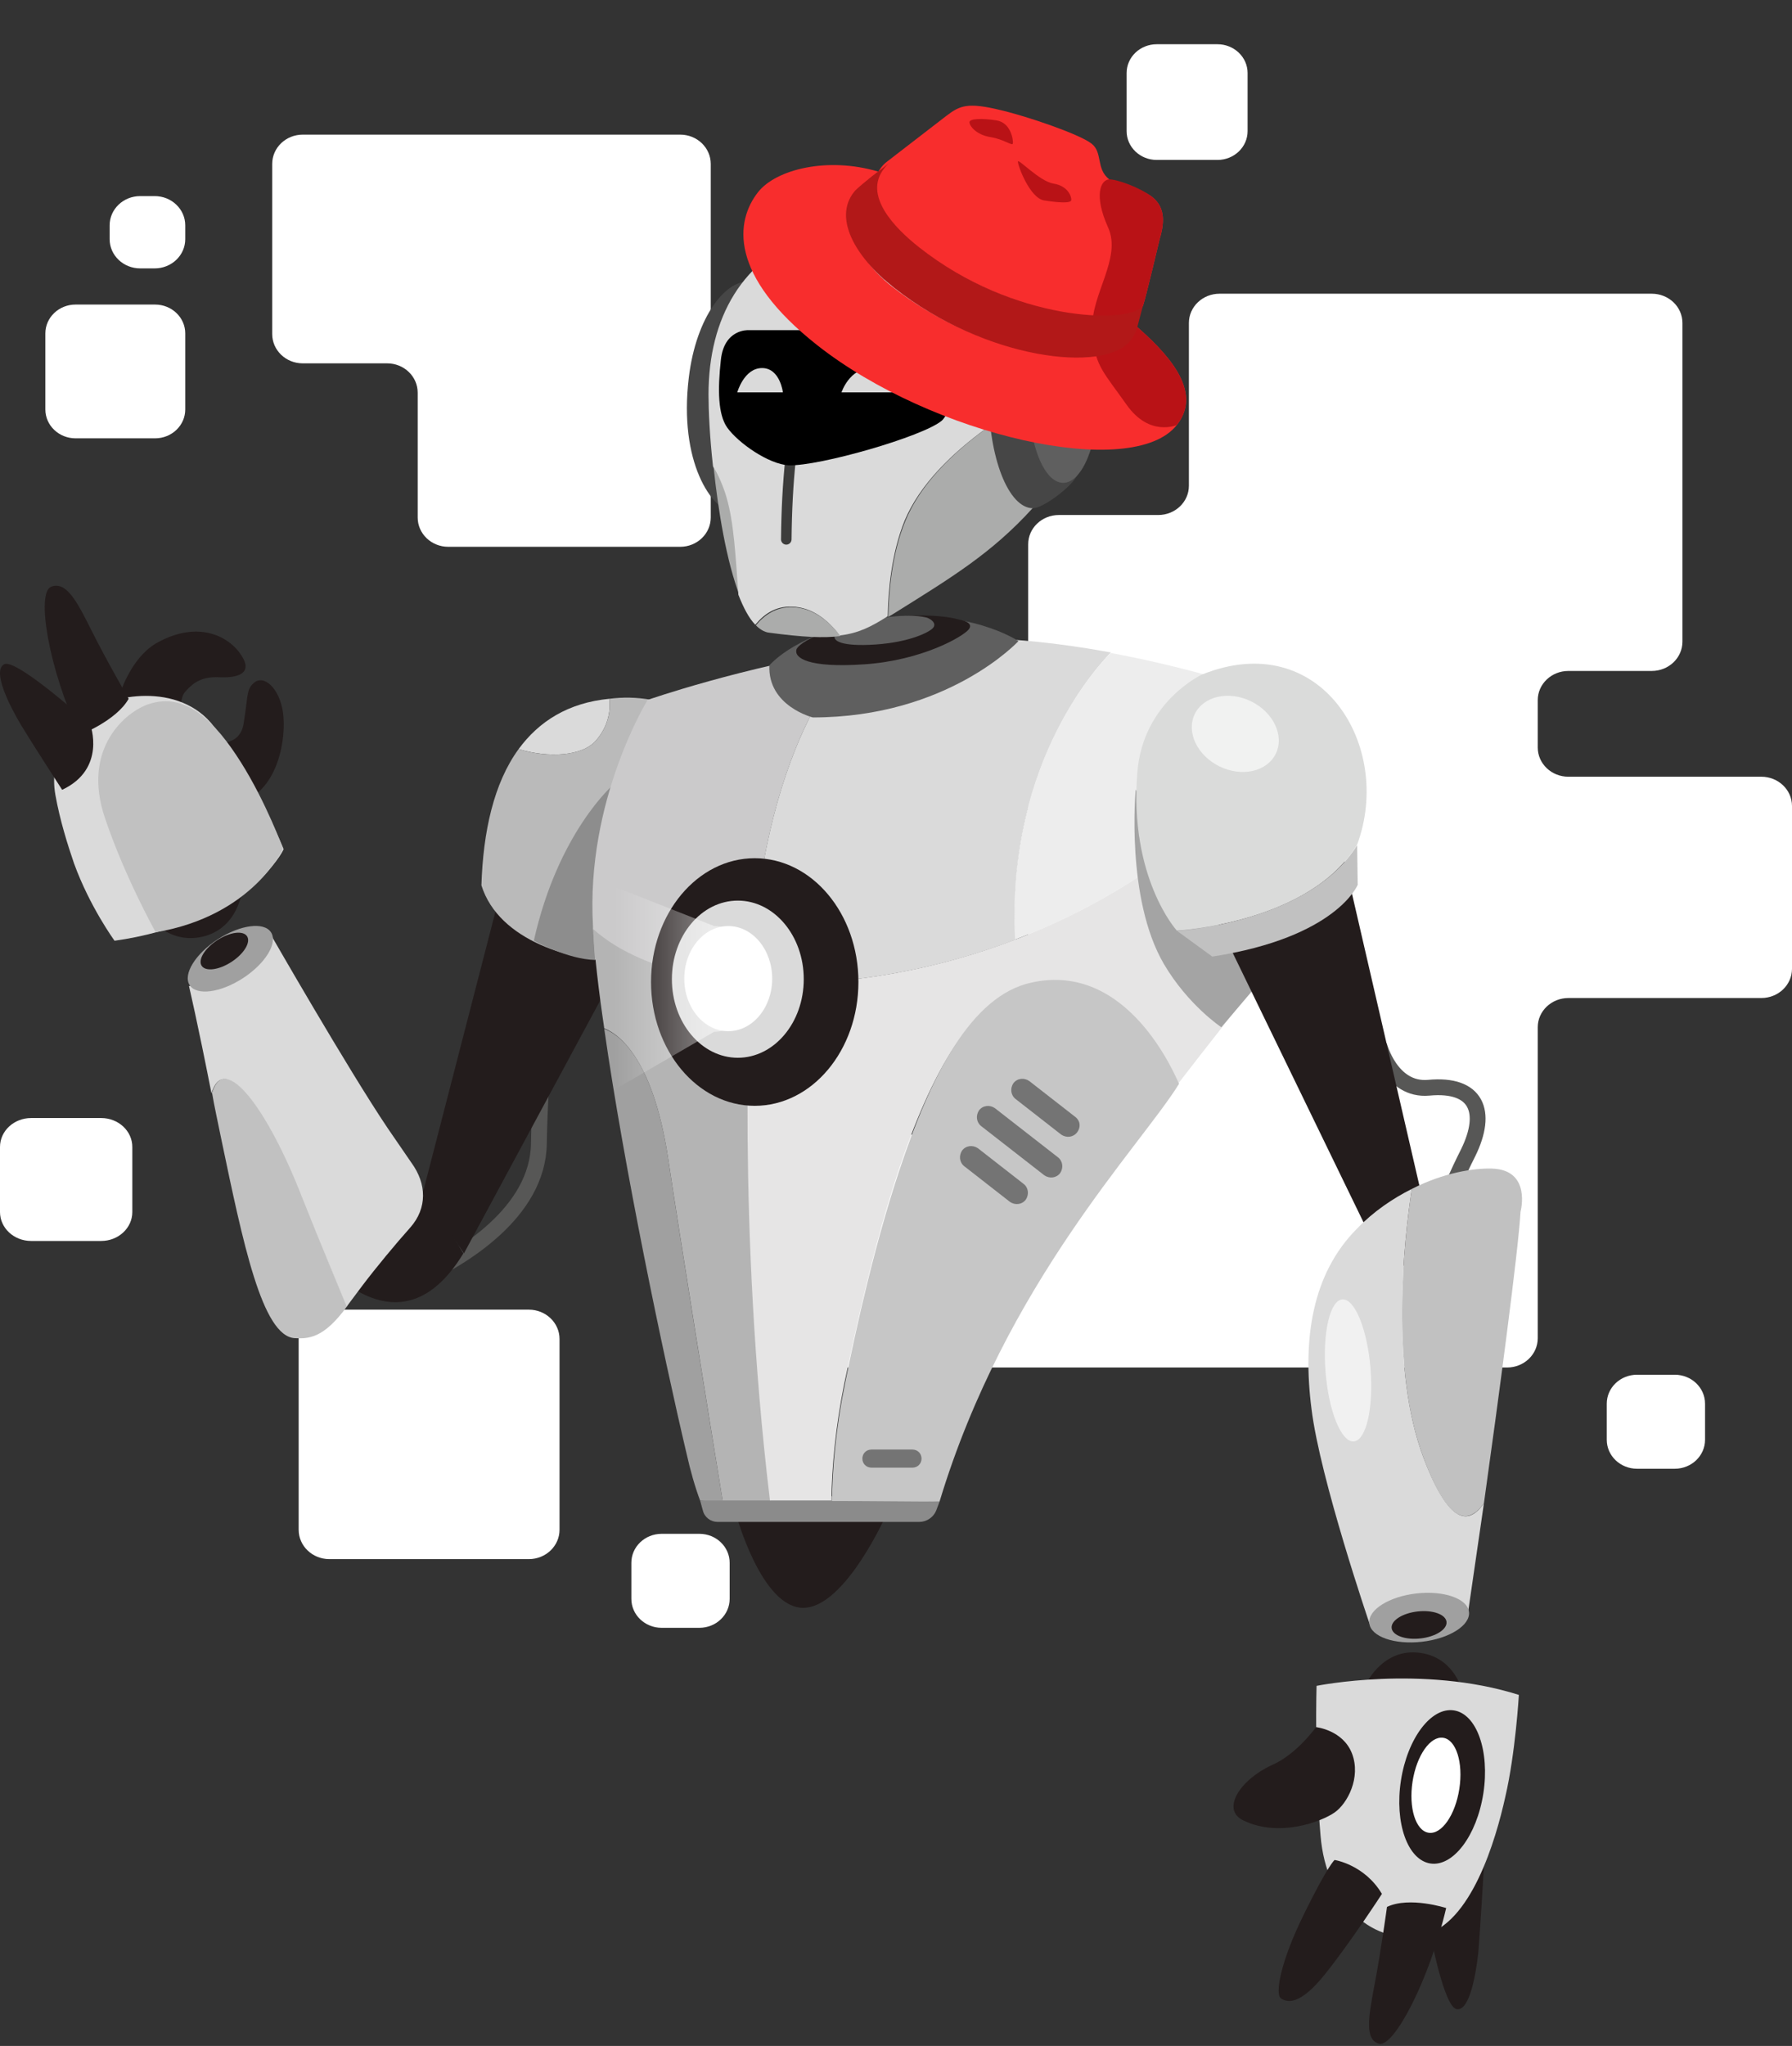 <svg width="340" height="388" viewBox="0 0 340 388" fill="none" xmlns="http://www.w3.org/2000/svg">
<rect x="0" y="0" width="340" height="388" fill="#333333" stroke="none"/>
<path d="M134.852 98.137V31.089C134.852 28.02 132.259 25.531 129.061 25.531H57.437C54.239 25.531 51.645 28.02 51.645 31.089V63.35C51.645 66.419 54.239 68.908 57.437 68.908H73.457C76.656 68.908 79.248 71.396 79.248 74.466V98.137C79.248 101.207 81.842 103.695 85.04 103.695H129.061C132.259 103.695 134.852 101.207 134.852 98.137Z" fill="white"/>
<path d="M29.424 57.757H14.331C11.17 57.757 8.607 60.206 8.607 63.227V77.655C8.607 80.676 11.17 83.126 14.331 83.126H29.424C32.585 83.126 35.148 80.676 35.148 77.655V63.227C35.148 60.206 32.585 57.757 29.424 57.757Z" fill="white"/>
<path d="M19.197 212.027H5.908C2.645 212.027 0 214.483 0 217.513V229.853C0 232.883 2.645 235.339 5.908 235.339H19.197C22.46 235.339 25.105 232.883 25.105 229.853V217.513C25.105 214.483 22.46 212.027 19.197 212.027Z" fill="white"/>
<path d="M100.337 248.366H62.491C59.274 248.366 56.667 250.859 56.667 253.933V290.109C56.667 293.184 59.274 295.676 62.491 295.676H100.337C103.553 295.676 106.161 293.184 106.161 290.109V253.933C106.161 250.859 103.553 248.366 100.337 248.366Z" fill="white"/>
<path d="M230.997 8.39H219.466C216.312 8.39 213.755 10.834 213.755 13.849V24.871C213.755 27.886 216.312 30.331 219.466 30.331H230.997C234.151 30.331 236.708 27.886 236.708 24.871V13.849C236.708 10.834 234.151 8.39 230.997 8.39Z" fill="white"/>
<path d="M29.347 37.187H26.602C23.399 37.187 20.802 39.67 20.802 42.732V45.355C20.802 48.418 23.399 50.9 26.602 50.9H29.347C32.551 50.9 35.148 48.418 35.148 45.355V42.732C35.148 39.67 32.551 37.187 29.347 37.187Z" fill="white"/>
<path d="M317.757 260.708H310.598C307.425 260.708 304.853 263.167 304.853 266.2V273.043C304.853 276.076 307.425 278.535 310.598 278.535H317.757C320.93 278.535 323.502 276.076 323.502 273.043V266.2C323.502 263.167 320.93 260.708 317.757 260.708Z" fill="white"/>
<path d="M132.693 290.877H125.535C122.361 290.877 119.789 293.335 119.789 296.369V303.212C119.789 306.245 122.361 308.703 125.535 308.703H132.693C135.867 308.703 138.439 306.245 138.439 303.212V296.369C138.439 293.335 135.867 290.877 132.693 290.877Z" fill="white"/>
<path d="M231.386 55.7H313.396C316.608 55.7 319.211 58.182 319.211 61.245V121.695C319.211 124.758 316.608 127.24 313.396 127.24H297.573C294.361 127.24 291.758 129.723 291.758 132.785V141.755C291.758 144.818 294.361 147.3 297.573 147.3H334.185C337.397 147.3 340 149.783 340 152.845V183.723C340 186.786 337.397 189.268 334.185 189.268H297.573C294.361 189.268 291.758 191.751 291.758 194.813V253.792C291.758 256.855 289.155 259.337 285.942 259.337H159.317C156.105 259.337 153.502 256.855 153.502 253.792V220.724C153.502 217.662 156.105 215.179 159.317 215.179H189.265C192.477 215.179 195.08 212.696 195.08 209.634V103.213C195.08 100.15 197.683 97.668 200.895 97.668H219.756C222.968 97.668 225.572 95.185 225.572 92.123V61.244C225.572 58.182 228.175 55.7 231.386 55.7Z" fill="white"/>
<path d="M102.887 202.742C102.887 202.742 102.352 209.711 102.245 216.894C102.031 229.867 87.918 238.551 78.937 242.625" stroke="#575756" stroke-width="3" stroke-miterlimit="10"/>
<path d="M94.761 169.936L80.221 226.222L88.026 237.693L117.963 182.158L94.761 169.936Z" fill="#231C1C"/>
<path d="M58.837 236.621C58.837 236.621 74.875 259.136 87.919 237.694L80.435 225.364C80.435 225.364 75.196 242.732 66.642 225.043L58.837 236.621Z" fill="#231C1C"/>
<path d="M57.34 226.758C61.403 237.05 64.076 243.697 65.894 247.664C61.403 253.882 58.516 253.882 55.95 253.775C49.749 253.453 46.114 235.764 41.944 215.822C41.302 212.606 40.661 209.818 40.233 207.245C42.692 199.097 51.032 210.676 57.34 226.758Z" fill="#C1C1C1"/>
<path d="M77.868 232.762C75.088 235.871 71.346 240.374 68.673 243.912C67.711 245.198 66.749 246.485 65.786 247.771C64.076 243.697 61.296 237.05 57.233 226.865C50.925 210.676 42.585 199.097 40.126 207.352C37.453 193.737 35.849 186.982 35.849 186.982C35.849 186.982 47.61 187.089 51.245 177.012C51.245 177.012 66 202.742 73.591 214C75.088 216.144 76.585 218.395 78.082 220.539C80.969 224.506 81.076 229.116 77.868 232.762Z" fill="#DADADA"/>
<path d="M113.151 140.345C115.611 137.451 115.824 134.449 115.611 132.519C107.805 133.269 102.246 136.807 98.397 142.061C104.063 143.776 110.585 143.454 113.151 140.345Z" fill="#DADADA"/>
<path d="M115.611 132.519C115.825 134.449 115.611 137.451 113.152 140.345C110.586 143.455 103.957 143.776 98.397 142.061C93.693 148.494 91.661 157.714 91.34 167.899C94.655 178.513 108.875 182.48 117.963 182.265C123.416 162.645 123.63 132.733 123.63 132.733C120.743 132.197 118.07 132.197 115.611 132.519Z" fill="#BABABA"/>
<path d="M116.359 148.815C116.359 148.815 105.881 157.821 101.284 178.405C101.284 178.405 107.699 181.943 112.938 182.051C112.831 182.051 111.12 162.216 116.359 148.815Z" fill="#8D8D8D"/>
<path d="M21.201 137.236C21.201 137.236 23.019 125.336 30.182 121.69C38.522 117.295 44.403 121.369 46.22 125.014C47.503 127.587 45.365 128.552 41.837 128.445C38.308 128.23 36.704 129.41 35.101 131.232C33.497 133.055 34.566 139.809 34.566 139.809C34.566 139.809 27.723 143.776 21.201 137.236Z" fill="#231C1C"/>
<path d="M46.114 167.577C46.114 167.577 45.9 175.296 39.164 177.44C32.429 179.477 28.473 174.117 28.473 174.117C28.473 174.117 30.076 171.758 34.995 169.292C39.913 166.719 46.114 167.577 46.114 167.577Z" fill="#231C1C"/>
<path d="M40.66 137.879C34.032 128.981 20.346 131.983 17.352 134.985C13.289 138.951 9.226 143.561 10.509 150.745C11.365 155.569 12.862 160.286 14.038 163.717C17.031 171.973 21.736 178.405 21.736 178.405C32.642 176.904 43.975 172.294 49.428 166.719C53.063 162.967 53.812 161.037 53.812 161.037C53.812 161.037 49 149.029 40.66 137.879Z" fill="#DADADA"/>
<path d="M15.106 139.38C15.106 139.38 22.056 136.7 24.408 132.519C24.408 132.519 20.131 125.121 17.352 119.546C14.572 113.971 12.54 110.112 9.653 111.291C6.873 112.577 9.226 126.837 15.106 139.38Z" fill="#231C1C"/>
<path d="M11.793 149.78C11.793 149.78 6.233 141.203 4.094 137.665C1.956 134.127 -1.572 127.266 0.78 125.979C3.025 124.692 17.139 137.451 17.139 137.451C17.139 137.451 20.239 145.813 11.793 149.78Z" fill="#231C1C"/>
<path d="M39.164 140.56C39.164 140.56 45.365 142.49 46.221 137.236C47.076 131.983 46.755 130.804 48.038 129.624C49.963 127.694 53.064 130.482 53.705 135.199C54.347 139.916 52.85 149.673 45.9 152.031C45.9 152.031 42.906 151.817 41.303 148.172C39.592 144.527 39.164 140.56 39.164 140.56Z" fill="#231C1C"/>
<path d="M29.54 176.797C29.54 176.797 23.66 166.29 19.918 155.14C15.427 141.953 23.874 134.877 28.364 133.484C35.314 131.232 40.874 136.914 45.685 144.526C50.496 152.138 53.704 160.93 53.704 160.93C53.704 160.93 48.037 173.688 29.54 176.797Z" fill="#C1C1C1"/>
<path d="M139.667 287.225C139.667 287.225 144.478 304.915 152.39 304.915C160.409 304.915 168.321 286.903 168.321 286.903L139.667 287.225Z" fill="#231C1C"/>
<path d="M132.825 284.545L133.36 286.474C133.68 287.761 134.857 288.619 136.14 288.619H174.417C175.806 288.619 177.09 287.761 177.624 286.474L178.266 284.759L156.561 283.687L132.825 284.545Z" fill="#8B8B8B"/>
<path d="M162.654 122.977C140.629 126.515 122.88 132.733 122.88 132.733C122.88 132.733 111.119 151.71 112.509 175.618C112.509 175.832 112.509 176.047 112.509 176.261C122.88 185.696 142.447 186.768 142.447 186.768C144.157 140.881 161.051 124.371 162.654 122.977Z" fill="#CBCACB"/>
<path d="M142.447 186.661C162.227 187.09 179.014 183.444 192.699 178.191C190.775 143.883 209.486 125.121 210.769 123.728C200.718 121.905 188.422 120.404 176.982 121.262C172.278 121.583 167.466 122.227 162.655 122.977C161.051 124.371 144.158 140.881 142.447 186.661Z" fill="#DADADA"/>
<path d="M192.592 178.191C215.152 169.614 229.372 156.642 235.253 150.531L232.901 129.195C232.901 129.195 223.492 126.194 210.768 123.835C209.379 125.121 190.775 143.883 192.592 178.191Z" fill="#EDEDED"/>
<path d="M114.648 195.131C118.39 221.397 125.874 257.099 130.258 275.646C131.006 278.97 131.862 281.972 132.824 284.545C134.962 284.545 135.818 284.545 137.101 284.545C134.214 266.962 129.189 235.871 126.729 219.468C123.736 199.955 116.893 195.881 114.648 195.131Z" fill="#A0A0A0"/>
<path d="M142.447 186.661C142.447 186.661 122.881 185.589 112.51 176.154C112.831 181.408 113.579 187.84 114.648 195.023C116.894 195.881 123.736 199.955 126.73 219.468C129.189 235.764 134.215 266.855 137.101 284.545C143.303 284.545 144.158 284.545 146.189 284.545C139.881 232.226 142.447 186.661 142.447 186.661Z" fill="#B4B4B4"/>
<path d="M235.253 150.53C229.373 156.642 215.153 169.614 192.593 178.191C192.593 178.298 192.593 178.513 192.593 178.62C192.593 178.513 192.593 178.298 192.593 178.191C178.907 183.444 162.121 187.09 142.341 186.661C142.341 186.661 139.775 232.226 146.083 284.545C151.75 284.545 156.24 284.545 157.737 284.545C157.844 278.219 158.486 270.822 160.196 262.352C162.549 251.202 165.863 235.871 170.461 222.04C176.448 204.029 184.681 188.376 195.8 187.304C214.618 185.589 222.851 203.922 223.599 205.423C235.253 190.306 242.845 181.193 242.845 181.193L235.253 150.53Z" fill="#E6E5E5"/>
<path d="M195.692 186.339C184.252 188.805 176.554 204.029 170.566 222.148C165.969 235.978 162.547 251.309 160.302 262.459C158.591 270.821 157.95 278.326 157.843 284.652C164.793 284.652 173.346 284.759 178.265 284.759C190.774 243.375 216.435 217.323 223.705 205.53C222.957 204.029 214.082 182.265 195.692 186.339Z" fill="#C6C6C6"/>
<path d="M193.234 121.583C193.234 121.583 179.869 136.057 154.209 136.057C154.209 136.057 145.655 133.913 145.976 126.193C145.976 126.193 151.429 119.439 167.36 117.402C183.826 115.151 193.234 121.583 193.234 121.583Z" fill="#5F5F5F"/>
<path d="M143.196 209.711C132.331 209.711 123.523 199.199 123.523 186.232C123.523 173.265 132.331 162.753 143.196 162.753C154.061 162.753 162.869 173.265 162.869 186.232C162.869 199.199 154.061 209.711 143.196 209.711Z" fill="#231C1C"/>
<path d="M139.989 200.598C133.08 200.598 127.479 193.926 127.479 185.696C127.479 177.465 133.08 170.793 139.989 170.793C146.897 170.793 152.498 177.465 152.498 185.696C152.498 193.926 146.897 200.598 139.989 200.598Z" fill="#DADADA"/>
<path d="M138.17 195.559C133.564 195.559 129.83 191.095 129.83 185.589C129.83 180.082 133.564 175.618 138.17 175.618C142.776 175.618 146.51 180.082 146.51 185.589C146.51 191.095 142.776 195.559 138.17 195.559Z" fill="white"/>
<path d="M182.006 117.509C182.006 117.509 184.893 117.938 183.824 119.332C182.755 120.726 174.95 125.229 164.044 125.979C153.138 126.73 150.679 124.693 151.107 123.192C151.534 121.798 157.308 118.689 167.252 117.295C177.195 115.901 182.006 117.509 182.006 117.509Z" fill="#231C1C"/>
<path d="M176.02 117.188C176.02 117.188 177.837 117.938 177.089 119.01C176.447 119.868 172.598 121.798 166.076 122.227C159.554 122.656 158.057 121.476 158.378 120.619C158.592 119.761 162.013 117.938 168.001 117.081C173.881 116.33 176.02 117.188 176.02 117.188Z" fill="#5F5F5F"/>
<path d="M215.473 149.78C215.473 149.78 213.548 170.365 220.819 182.801C225.416 190.628 231.724 194.809 231.724 194.809L239.743 185.374L235.146 168.435L215.473 149.78Z" fill="#A4A4A4"/>
<path d="M201.148 222.47C200.4 223.435 199.117 223.542 198.155 222.898L186.18 213.571C185.217 212.821 185.111 211.534 185.752 210.569C186.5 209.604 187.784 209.497 188.746 210.14L200.721 219.468C201.683 220.218 201.79 221.505 201.148 222.47Z" fill="#747474"/>
<path d="M194.626 227.508C193.877 228.473 192.594 228.581 191.632 227.937L182.972 221.183C182.009 220.432 181.903 219.146 182.544 218.181C183.293 217.216 184.576 217.109 185.538 217.752L194.198 224.506C195.161 225.257 195.267 226.544 194.626 227.508Z" fill="#747474"/>
<path d="M174.845 276.611C174.845 277.576 174.096 278.327 173.134 278.327H165.329C164.367 278.327 163.618 277.576 163.618 276.611C163.618 275.646 164.367 274.896 165.329 274.896H173.134C174.096 274.896 174.845 275.646 174.845 276.611Z" fill="#747474"/>
<path d="M204.354 214.75C203.606 215.715 202.323 215.822 201.361 215.179L192.7 208.425C191.738 207.674 191.631 206.388 192.273 205.423C193.021 204.458 194.304 204.351 195.266 204.994L203.927 211.748C204.996 212.499 205.103 213.785 204.354 214.75Z" fill="#747474"/>
<path opacity="0.46" d="M135.498 175.618L106.951 164.361L107.806 211.748L135.498 195.667C135.498 195.667 144.052 195.881 143.838 185.696C143.731 175.404 135.498 175.618 135.498 175.618Z" fill="url(#paint0_linear_1398_2787)"/>
<path d="M261.663 198.24C261.663 198.24 263.908 206.924 271.072 206.28C280.16 205.423 282.405 210.783 278.556 218.61C274.493 226.651 271.606 234.799 271.606 234.799" stroke="#575756" stroke-width="3" stroke-miterlimit="10"/>
<path d="M281.549 354.018C281.549 354.018 280.8 366.454 280.48 370.314C280.052 374.173 278.876 381.356 276.417 381.035C273.958 380.713 271.392 366.776 271.392 366.776C271.392 366.776 272.568 351.23 281.549 354.018Z" fill="#231C1C"/>
<path d="M258.989 319.71C258.989 319.71 261.983 312.848 268.826 313.385C275.669 313.921 277.272 320.246 277.272 320.246C277.272 320.246 274.92 321.747 269.574 322.283C264.228 322.712 258.989 319.71 258.989 319.71Z" fill="#231C1C"/>
<path d="M288.178 321.425C288.178 321.425 287.536 332.468 285.612 340.724C283.794 348.979 279.09 364.953 270.002 366.99C260.913 369.027 251.611 361.523 250.542 348.014C249.366 334.505 249.794 319.71 249.794 319.71C249.794 319.71 269.895 315.636 288.178 321.425Z" fill="#DADADA"/>
<path d="M249.687 327.536C249.687 327.536 254.819 328.073 256.53 332.575C258.241 337.078 255.674 342.01 253.215 343.725C250.756 345.441 242.737 348.55 235.894 345.226C231.618 343.189 235.253 337.507 241.347 334.72C246.052 332.683 249.687 327.536 249.687 327.536Z" fill="#231C1C"/>
<path d="M271.381 353.395C267.063 352.725 264.565 345.683 265.802 337.667C267.039 329.651 271.542 323.695 275.86 324.365C280.178 325.035 282.676 332.077 281.439 340.093C280.202 348.109 275.699 354.065 271.381 353.395Z" fill="#231C1C"/>
<path d="M271.053 347.569C268.602 347.189 267.237 342.849 268.005 337.875C268.772 332.902 271.381 329.178 273.832 329.558C276.283 329.939 277.647 334.279 276.88 339.252C276.113 344.226 273.504 347.949 271.053 347.569Z" fill="white"/>
<path d="M253.216 352.731C253.216 352.731 258.883 353.589 262.197 359.164C262.197 359.164 256.21 368.384 251.398 374.388C246.587 380.392 244.235 379.748 243.059 378.998C241.883 378.247 242.845 372.244 247.442 362.916C252.04 353.589 253.216 352.731 253.216 352.731Z" fill="#231C1C"/>
<path d="M274.385 361.844C274.385 361.844 267.435 359.593 263.158 361.63C263.158 361.63 261.982 370.207 260.806 376.318C259.63 382.536 258.882 386.824 261.661 387.575C264.441 388.325 271.177 375.567 274.385 361.844Z" fill="#231C1C"/>
<path d="M227.769 168.113L263.907 242.518L271.605 234.799L252.36 151.495L227.769 168.113Z" fill="#231C1C"/>
<path d="M228.089 127.909C228.089 127.909 216.863 133.055 215.794 146.457C214.19 166.505 223.278 176.476 223.278 176.476C223.278 176.476 248.404 175.189 257.492 160.18C264.442 141.418 250.542 118.903 228.089 127.909Z" fill="#DADBDA"/>
<path d="M257.492 160.287L257.599 167.792C257.599 167.792 253.643 177.762 230.014 181.407L223.385 176.583C223.278 176.476 248.297 175.082 257.492 160.287Z" fill="#C1C1C1"/>
<path opacity="0.63" d="M231.369 145.337C227.125 143.257 225.029 138.811 226.689 135.406C228.348 132.002 233.134 130.928 237.378 133.008C241.622 135.088 243.717 139.534 242.058 142.939C240.398 146.343 235.613 147.417 231.369 145.337Z" fill="white"/>
<path d="M281.549 285.081C284.329 265.247 288.071 237.265 288.499 229.76C288.499 229.76 290.637 221.826 283.046 221.612C279.731 221.505 273.958 222.362 267.863 225.471C266.366 235.335 263.693 259.565 270.109 276.504C274.813 289.048 278.555 289.262 281.549 285.081Z" fill="#C1C1C1"/>
<path d="M281.549 285.081C278.662 289.262 274.92 289.155 270.108 276.504C263.693 259.565 266.366 235.335 267.863 225.471C264.228 227.294 260.593 229.76 257.492 232.976C248.939 241.553 247.121 253.882 248.832 267.177C250.435 280.364 259.844 307.917 259.844 307.917C259.844 307.917 267.222 302.878 278.555 305.665C278.555 305.665 279.838 296.767 281.549 285.081Z" fill="#DADADA"/>
<path opacity="0.63" d="M251.505 260.236C250.905 252.8 252.326 246.617 254.68 246.426C257.034 246.235 259.43 252.108 260.031 259.544C260.631 266.98 259.21 273.163 256.856 273.354C254.501 273.545 252.106 267.672 251.505 260.236Z" fill="white"/>
<path d="M35.982 186.828C34.667 184.789 37.057 180.895 41.321 178.129C45.585 175.363 50.107 174.773 51.422 176.811C52.738 178.849 50.347 182.744 46.084 185.51C41.82 188.276 37.297 188.866 35.982 186.828Z" fill="#A0A0A0"/>
<path d="M38.259 183.151C37.522 182.008 38.853 179.83 41.232 178.286C43.612 176.742 46.139 176.417 46.877 177.561C47.615 178.704 46.284 180.883 43.904 182.426C41.524 183.97 38.997 184.295 38.259 183.151Z" fill="#231C1C"/>
<path d="M259.804 307.844C259.517 305.314 263.518 302.782 268.74 302.188C273.962 301.594 278.427 303.163 278.713 305.693C278.999 308.223 274.998 310.755 269.777 311.349C264.555 311.943 260.09 310.374 259.804 307.844Z" fill="#A0A0A0"/>
<path d="M264.039 308.751C263.879 307.339 266.08 305.929 268.955 305.602C271.83 305.275 274.29 306.155 274.45 307.567C274.61 308.979 272.409 310.388 269.534 310.715C266.659 311.042 264.199 310.163 264.039 308.751Z" fill="#231C1C"/>
<path d="M148.007 75.804C146.404 87.49 144.265 98.104 139.561 97.461C134.963 96.818 128.762 87.597 130.687 71.623C132.077 59.937 137.85 52.754 142.555 53.397C147.259 54.04 149.718 64.118 148.007 75.804Z" fill="#464646"/>
<path d="M155.276 55.756C155.276 55.756 162.439 57.685 172.062 50.181C175.483 47.5 179.119 45.571 182.326 44.07C176.98 42.461 170.137 41.604 161.477 42.676C158.804 42.998 156.345 43.641 154.1 44.391C152.71 45.892 151.747 47.5 151.534 49.216C150.464 55.22 155.276 55.756 155.276 55.756Z" fill="#B8B8B8"/>
<path d="M171.742 98.855C169.283 104.859 168.642 111.827 168.535 116.973C168.749 116.866 169.069 116.652 169.283 116.545C180.617 109.469 188.101 104.966 195.906 96.389C203.07 88.562 204.566 79.449 203.604 71.623C196.334 75.054 177.409 84.917 171.742 98.855Z" fill="#ABACAB"/>
<path d="M135.39 88.562C136.246 96.818 137.849 106.467 140.309 112.899C139.774 105.395 139.346 99.176 138.063 94.459C137.422 92.422 136.353 90.385 135.39 88.562Z" fill="#ABACAB"/>
<path d="M150.359 115.151C147.259 115.044 145.013 116.652 143.409 118.582C144.158 119.332 145.013 119.868 145.869 119.975C152.284 120.833 156.347 121.047 159.447 120.619C157.309 117.831 154.315 115.258 150.359 115.151Z" fill="#ABACAB"/>
<path d="M203.712 71.516C202.857 63.368 199.435 56.506 197.19 53.611C197.19 53.611 192.806 47.286 182.328 44.07C179.121 45.571 175.485 47.608 172.064 50.181C162.441 57.685 155.278 55.756 155.278 55.756C155.278 55.756 150.466 55.22 151.429 49.216C151.749 47.5 152.712 45.892 153.995 44.391C140.95 48.894 134.428 60.151 134.428 74.839C134.428 77.734 134.642 82.773 135.284 88.455C136.353 90.278 137.315 92.422 137.85 94.352C139.24 99.069 139.561 105.395 140.095 112.792C141.057 115.258 142.127 117.295 143.303 118.474C144.906 116.545 147.045 114.936 150.252 115.044C154.208 115.151 157.202 117.724 159.341 120.511C162.869 120.083 165.221 118.903 168.429 116.866C168.536 111.72 169.177 104.859 171.636 98.748C177.41 84.917 196.335 75.054 203.712 71.516Z" fill="#DADADA"/>
<path d="M152.069 73.66C150.252 82.666 149.289 91.135 149.183 102.286" stroke="#3C3C3B" stroke-width="2" stroke-miterlimit="10" stroke-linecap="round" stroke-linejoin="round"/>
<path d="M204.567 74.946C204.567 82.344 206.492 86.525 204.246 90.385C202.856 92.743 197.724 96.389 196.014 96.389C191.309 96.389 187.567 86.74 187.567 74.839C187.567 62.939 191.523 53.397 196.227 53.397C198.045 53.397 201.894 56.292 204.033 59.079C206.706 62.617 204.567 67.763 204.567 74.946Z" fill="#464646"/>
<path d="M201.708 91.565C198.047 91.547 195.114 84.093 195.157 74.915C195.201 65.738 198.204 58.312 201.865 58.329C205.526 58.347 208.459 65.801 208.415 74.978C208.372 84.156 205.369 91.582 201.708 91.565Z" fill="#5F5F5F"/>
<path d="M210.447 75.054C210.447 80.414 207.133 84.703 204.994 84.703C202.856 84.703 201.145 80.414 201.252 75.054C201.359 69.693 202.963 65.405 205.101 65.405C207.24 65.405 210.447 69.8 210.447 75.054Z" fill="black"/>
<path d="M176.554 62.617H141.912C141.912 62.617 137.421 62.403 136.78 68.192C136.138 73.981 136.245 78.591 137.956 81.057C140.094 84.059 145.868 88.026 149.61 88.24C155.384 88.455 175.164 82.773 178.692 79.771C181.151 77.627 184.252 62.831 176.554 62.617Z" fill="black"/>
<path d="M159.66 74.41C159.66 74.41 161.156 69.8 165.326 69.8C169.496 69.8 170.138 74.41 170.138 74.41H159.66Z" fill="#DADADA"/>
<path d="M139.882 74.41C139.882 74.41 141.165 69.8 144.586 69.8C148.007 69.8 148.542 74.41 148.542 74.41H139.882Z" fill="#DADADA"/>
<path fill-rule="evenodd" clip-rule="evenodd" d="M173.812 46.669C169.181 43.017 163.173 36.857 167.156 31.807C167.45 31.407 167.796 31.047 168.187 30.737L179.607 21.93C182.15 20.015 183.573 19.36 189.873 20.888C194.791 22.037 204.804 25.427 207.118 27.251C209.272 28.951 207.889 31.989 210.458 34.016C212.93 35.966 216.265 35.513 218.578 37.338C220.799 39.09 221.152 41.619 220.017 45.355C220.017 45.355 217.389 56.483 216.868 57.966C216.762 58.23 216.615 58.474 216.43 58.688C213.962 61.817 191.824 60.856 173.822 46.655L173.812 46.669ZM166.646 32.55C163.813 34.825 163.583 35.116 163.294 35.483C159.546 40.234 161.474 48.212 169.132 54.253C186.431 67.915 208.927 70.575 213.775 64.428C214.451 63.574 214.929 62.577 215.178 61.5C221.179 66.696 228.434 74.07 223.288 80.593C214.861 91.277 176.866 82.667 155.007 65.424C138.247 52.205 139.503 41.92 143.832 36.433C147.237 32.116 156.991 29.681 166.639 32.545" fill="#F82D2D"/>
<path d="M218.577 37.338C216.264 35.513 211.816 33.978 210.457 34.015C208.815 34.107 207.491 37.031 210.246 43.148C212.873 48.978 206.934 55.935 207.258 62.321C207.296 63.067 207.349 63.792 207.42 64.469C207.943 69.454 209.433 70.663 213.779 76.794C218.125 82.925 223.287 80.593 223.287 80.593C228.433 74.07 221.178 66.696 215.177 61.5L216.429 58.688C216.614 58.474 216.761 58.23 216.867 57.966C217.388 56.483 220.016 45.355 220.016 45.355C221.151 41.619 220.798 39.09 218.577 37.338Z" fill="#B91216"/>
<path d="M162.008 36.439C162.301 36.069 162.533 35.774 165.39 33.471L168.788 30.866C168.394 31.18 168.044 31.544 167.748 31.948C163.722 37.051 169.735 43.23 174.374 46.889C192.409 61.115 214.047 61.365 216.541 58.204C216.723 57.991 216.869 57.75 216.974 57.489L215.88 61.666C215.625 62.751 215.141 63.757 214.457 64.621C209.558 70.832 186.958 68.248 169.628 54.56C161.956 48.508 158.221 41.24 162.008 36.439Z" fill="#B21818"/>
<path d="M183.942 23.148C183.883 23.808 185.177 25.56 187.894 25.994C190.611 26.429 192.126 27.824 192.186 27.163C192.245 26.503 191.8 23.271 189.084 22.836C186.367 22.402 184.001 22.487 183.942 23.148Z" fill="#B91216"/>
<path d="M193.129 30.646C193.07 31.307 195.378 37.572 198.094 38.006C200.811 38.441 203.199 38.598 203.258 37.937C203.317 37.276 202.627 35.261 199.91 34.827C197.194 34.392 193.188 29.985 193.129 30.646Z" fill="#B91216"/>
<defs>
<linearGradient id="paint0_linear_1398_2787" x1="134.946" y1="188.01" x2="116.536" y2="188.01" gradientUnits="userSpaceOnUse">
<stop stop-color="white"/>
<stop offset="1" stop-color="white" stop-opacity="0"/>
</linearGradient>
</defs>
</svg>

